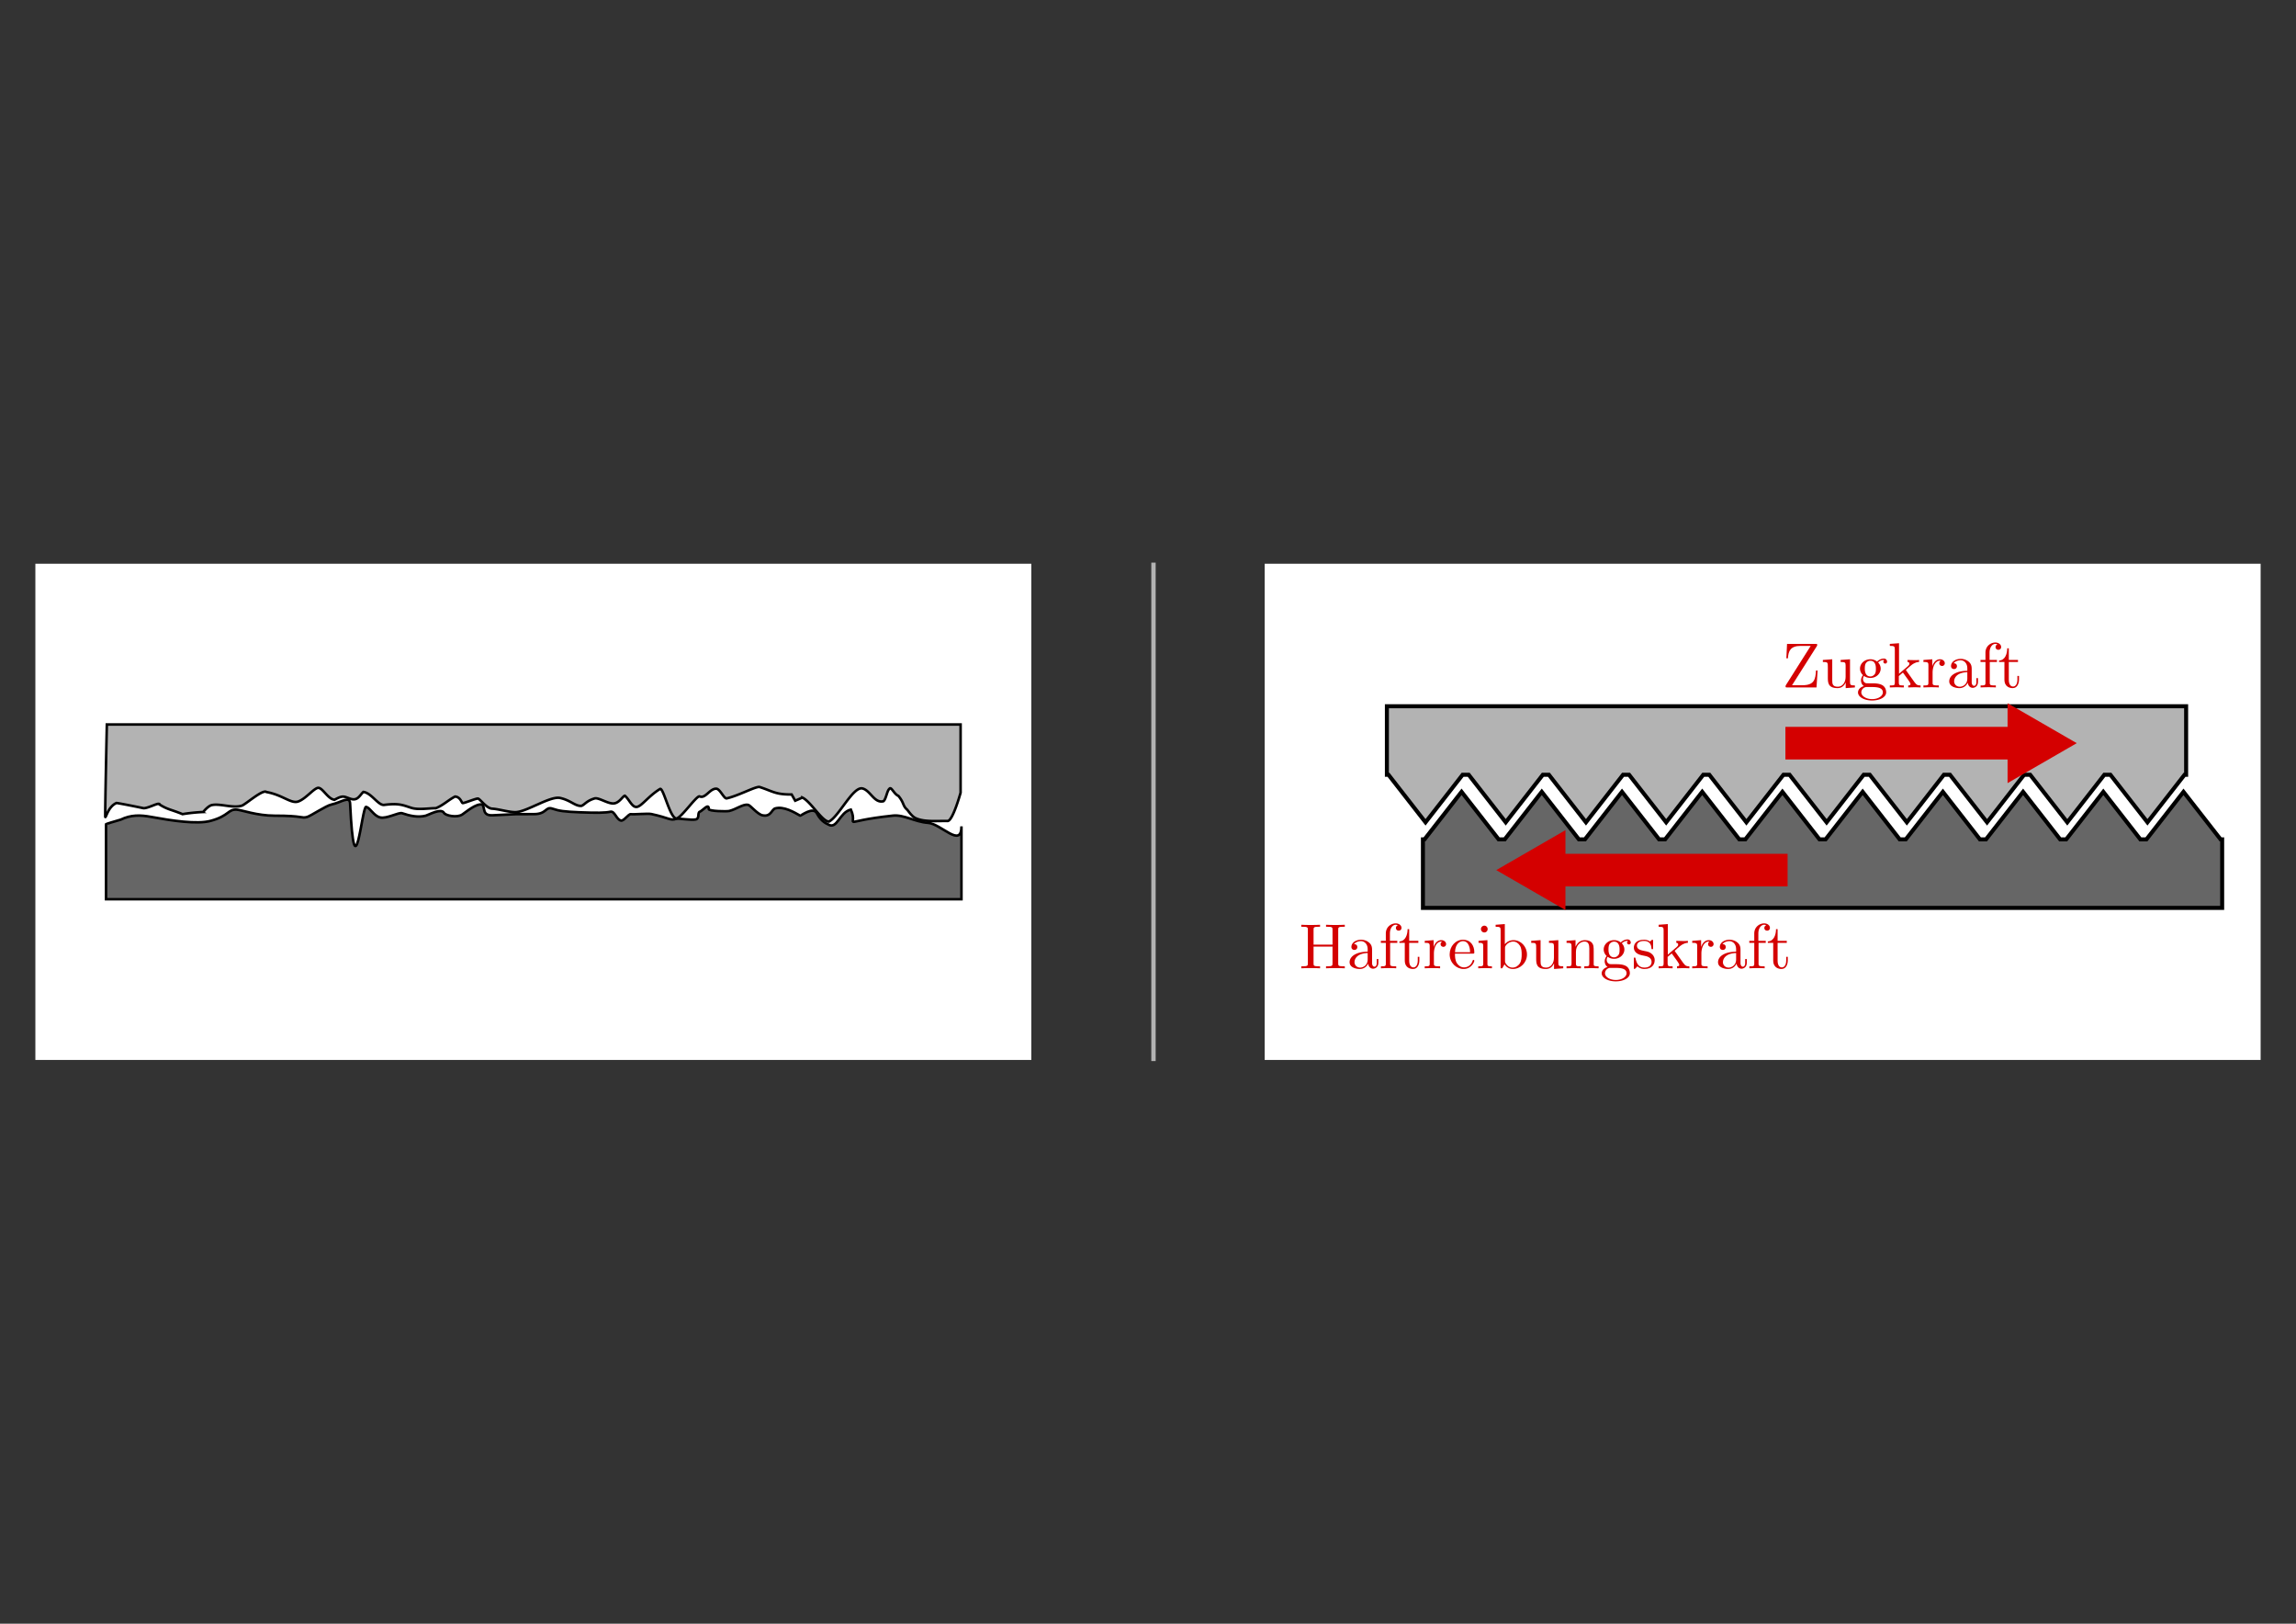 <svg xmlns:ns0="http://www.iki.fi/pav/software/textext/" xmlns="http://www.w3.org/2000/svg" xmlns:xlink="http://www.w3.org/1999/xlink" width="1052.362" height="744.094"><rect width="100%" height="100%" fill="#333333" stroke="none"/><title>Haftreibung</title><path fill="#fff" stroke="#fff" d="M16.711 258.857h455.491v226.38H16.711z"/><path d="M48.602 377.762s-1.35.173 6.698-2.136c4.781-2.306 9.05-2.165 13.954-1.265 9.325 1.714 21.024 3.509 27.297 1.816 8.524-2.3 7.89-5.45 12.022-5.142 2.13.159 9.3 2.78 17.24 2.77 13.396-.019 12.155 1.35 14.927.6 1.643-.445 8.65-5.18 11.206-5.72 4.492-.951 8.338-4.22 8.52-.446 2.078 43.256 5.44.978 7.357 1.514 1.917.536 3.425 4.092 6.407 4.846 2.982.755 8.508-2.467 10.098-1.921 3.423 1.175 7.236 2.058 10.816 1.126 1.227-.32 7.044-3.619 8.333-1.3.719 1.293 6.056 2.36 8.402.76 2.11-1.438 6.272-5.038 9.084-4.576 1.562 1.356-.204 5.18 4.863 4.935l10.785-.523 8.127-.012c6.035-.01 5.141-3.664 8.53-2.48 2.92 1.02 5.457 1.356 12.391 1.64 7.96.324 11.76.256 14.16-.253 1.933-.41 2.675 3.537 4.783 4.046 1.373.331 3.454-3.152 4.626-2.939 1.171.213 7.722-.403 9.32-.058 8.308 1.79 8.72 3.193 11.398 2.178.852-.323 7.046.792 8.963.296 1.917-.496.602-3.072 1.88-3.542 1.278-.47 4.18-4.225 4.066-1.2-.036.976 8.145 1.18 9.423.862 3.28-.819 6.242-3.223 8.584-2.823 1.065.181 4.245 4.315 6.63 4.82 3.905.826 4.162-2.705 5.838-3.169 3.89-1.076 8.707 1.778 11.408 3.314.322.184 5.974-4.396 7.686-1.04 2.033 3.987 4.86 4.864 5.18 5.066 4.055 2.565 5.194-5.597 10.394-6.81 3.817 8.501-6.794 5.573 19.297 2.778 4.992-.535 10.151 2.908 16.053 3.316 6.043.417 15.338 11.862 15.338 1.58v33.415H48.602z" fill="#666" stroke="#000" stroke-width="1.162"/><path d="M72.69 368.38c-.948-.147-5.16 2.116-6.916 1.989 0 0-8.85-1.856-12.358-2.39-3.78 1.577-4.854 6.895-5.161 6.41-.194-.307.719-42.38.719-42.38h391.314v31.254s-3.558 12.898-5.944 12.977c-4.976-.1-10.783.561-14.765-1.35-1.971-.946-3.697-4.031-4.018-4.031-1.896-1.88-1.162-2.931-3.775-6.126-2.062-.828-3.319-4.532-4.148-3.218-1.096.867-1.48 4.73-2.727 5.667-4.193 1.07-5.975-5.011-9.631-5.854-4.298-.992-10.795 12.91-15.319 15.172-2.977.21-8.299-9.168-12.206-11a82.233 82.233 0 0 1-3.282 1.44l-1.618-2.855c-7.417.05-8.525-1.407-14.668-3.417-1.511-.494-10.012 4.116-15.101 5.195-1.278.27-3.047-4.432-4.858-4.433-2.96 0-4.915 4.68-7.534 3.543-1.4-.608-8.925 10.64-10.889 10.095-2.894-.802-5.82-14.391-7.287-13.5-5.157 3.127-8.357 7.85-10.592 8.205-2.235.355-3.4-3.325-5.515-5.105-.999.14-2.523 3.382-5.201 3.53-2.679.148-6.869-2.823-8.67-2.295-3.671 1.073-4.562 2.855-6.015 3.4-2.881.232-4.862-2.525-9.788-3.615-4.366-.966-14.401 5.757-19.745 6.443-2.859.368-8.03-1.334-11.433-1.543-2.662-.164-5.561-4.575-6.52-4.632-.958-.057-6.471 2.254-7.004 2.05-.532-.206-.984-2.768-3.452-2.972-2.972 1.5-5.426 3.993-8.806 5.344-3.063-.038-7.96.836-11.112-.13-3.757-1.153-5.508-2.303-12.585-1.39-2.713.35-5.8-5.492-9.543-5.937-1.784 1.702-2.646 4.22-5.88 3.138-3.11-1.04-3.32-1.75-7.328.446-3.172-.313-5.644-6.01-7.76-5.415-2.117.596-5.536 5.026-8.861 6.2-3.325 1.174-7.218-3.038-14.555-4.32-1.623-1.462-9.739 5.805-11.326 6.241-4.06 1.32-10.173-1.175-13.889-.223-1.615.414-3.809 3.095-3.769 3.126 0 0-4.55.15-9.5.98-5.291-2.17-7.065-2.1-10.978-4.714z" fill="#b3b3b3" stroke="#000" stroke-width="1.162"/><path fill="#fff" stroke="#fff" d="M580.16 258.857h455.491v226.38H580.16z"/><g transform="translate(-58.732 49.148) scale(2.928)" ns0:preamble="/home/waldgeist/data/sphinx/test.tex" ns0:text="Haftreibungskraft" fill="#d40000"><defs><symbol id="a" overflow="visible"><path d="M6.11-6.031c0-.36.015-.469.78-.469h.25v-.313c-.359.032-1.093.032-1.468.032s-1.125 0-1.469-.032v.313h.234c.766 0 .782.11.782.469v2.328H2.25v-2.328c0-.36.016-.469.781-.469h.235v-.313c-.344.032-1.079.032-1.47.032-.374 0-1.124 0-1.468-.032v.313h.234c.766 0 .797.11.797.469v5.25c0 .36-.03.469-.796.469H.328V0c.344-.031 1.094-.031 1.469-.031s1.125 0 1.469.031v-.313H3.03c-.765 0-.781-.109-.781-.468v-2.61h2.969v2.61c0 .36-.016.469-.782.469h-.234V0c.344-.031 1.078-.031 1.453-.031.39 0 1.125 0 1.485.031v-.313h-.25c-.766 0-.782-.109-.782-.468zm0 0"/></symbol><symbol id="b" overflow="visible"><path d="M3.313-.75c.046.39.312.813.78.813.22 0 .829-.141.829-.954v-.562h-.25v.562c0 .579-.25.641-.36.641-.328 0-.375-.453-.375-.5v-1.984c0-.422 0-.813-.359-1.188-.39-.39-.89-.547-1.36-.547-.827 0-1.515.469-1.515 1.125 0 .297.203.469.469.469a.435.435 0 0 0 .453-.453c0-.125-.047-.453-.516-.453.282-.36.766-.469 1.079-.469.5 0 1.062.39 1.062 1.281v.36c-.516.03-1.203.062-1.828.359-.75.344-1 .86-1 1.297 0 .812.969 1.062 1.594 1.062.656 0 1.109-.406 1.296-.859zM3.25-2.39v1c0 .937-.719 1.28-1.172 1.28-.484 0-.89-.343-.89-.843 0-.547.421-1.375 2.062-1.438zm0 0"/></symbol><symbol id="c" overflow="visible"><path d="M1.75-4.297v-1.156c0-.875.469-1.36.906-1.36.031 0 .188 0 .328.079a.443.443 0 0 0-.296.421c0 .22.156.422.437.422s.438-.203.438-.437c0-.375-.376-.703-.907-.703-.687 0-1.547.531-1.547 1.593v1.141H.33v.313h.78V-.75c0 .438-.109.438-.765.438V0c.39-.016.86-.031 1.125-.031.406 0 .875 0 1.265.031v-.313h-.203c-.734 0-.75-.109-.75-.468v-3.203h1.125v-.313zm0 0"/></symbol><symbol id="d" overflow="visible"><path d="M1.719-3.984h1.437v-.313H1.72v-1.828h-.25c0 .813-.297 1.875-1.282 1.922v.219h.844v2.75c0 1.218.938 1.343 1.297 1.343.703 0 .985-.703.985-1.343v-.563h-.25v.547c0 .734-.297 1.11-.672 1.11-.672 0-.672-.907-.672-1.079zm0 0"/></symbol><symbol id="e" overflow="visible"><path d="M1.672-3.313v-1.093l-1.39.11v.312c.702 0 .78.062.78.562V-.75c0 .438-.109.438-.78.438V0c.39-.016.859-.031 1.14-.031.39 0 .86 0 1.266.031v-.313h-.22c-.734 0-.75-.109-.75-.468v-1.531c0-.985.423-1.876 1.173-1.876.062 0 .093 0 .109.016-.031 0-.234.125-.234.39 0 .266.218.423.437.423a.421.421 0 0 0 .422-.438c0-.312-.313-.61-.734-.61-.735 0-1.094.673-1.22 1.095zm0 0"/></symbol><symbol id="f" overflow="visible"><path d="M1.11-2.516C1.171-4 2.015-4.25 2.36-4.25c1.015 0 1.124 1.344 1.124 1.734zm0 .22h2.78c.22 0 .25 0 .25-.22 0-.984-.546-1.953-1.78-1.953C1.202-4.469.28-3.437.28-2.187.281-.86 1.328.108 2.47.108 3.688.11 4.14-1 4.14-1.187c0-.094-.079-.125-.141-.125-.078 0-.11.062-.125.14C3.531-.14 2.625-.14 2.531-.14c-.5 0-.89-.296-1.125-.671-.297-.47-.297-1.125-.297-1.485zm0 0"/></symbol><symbol id="g" overflow="visible"><path d="M1.766-4.406l-1.391.11v.312c.64 0 .734.062.734.546V-.75c0 .438-.109.438-.78.438V0c.312-.016.859-.031 1.093-.031.36 0 .703.015 1.047.031v-.313c-.672 0-.703-.046-.703-.437zm.03-1.735a.514.514 0 0 0-.515-.53.537.537 0 0 0-.531.53c0 .266.219.532.531.532a.514.514 0 0 0 .516-.532zm0 0"/></symbol><symbol id="h" overflow="visible"><path d="M1.719-3.766v-3.156l-1.438.11v.312c.703 0 .781.063.781.563V0h.25c0-.016.079-.156.36-.625.14.234.562.734 1.297.734 1.187 0 2.219-.984 2.219-2.265 0-1.266-.97-2.25-2.11-2.25-.781 0-1.203.468-1.36.64zM1.75-1.14v-2.046c0-.188 0-.204.11-.36.39-.562.937-.64 1.171-.64.453 0 .813.265 1.047.64.266.406.281.969.281 1.39 0 .36-.015.954-.296 1.407-.22.313-.594.64-1.125.64-.454 0-.813-.234-1.047-.609-.141-.203-.141-.234-.141-.422zm0 0"/></symbol><symbol id="i" overflow="visible"><path d="M3.89-.781v.89L5.329 0v-.313c-.687 0-.766-.062-.766-.562v-3.531l-1.468.11v.312c.687 0 .781.062.781.562v1.766c0 .875-.484 1.547-1.219 1.547-.828 0-.875-.47-.875-.985v-3.312l-1.468.11v.312c.78 0 .78.03.78.906v1.5c0 .781 0 1.687 1.516 1.687.563 0 1-.28 1.282-.89zm0 0"/></symbol><symbol id="j" overflow="visible"><path d="M1.094-3.422V-.75c0 .438-.11.438-.782.438V0c.36-.016.86-.031 1.141-.031.25 0 .766.015 1.11.031v-.313c-.672 0-.782 0-.782-.437v-1.844c0-1.031.719-1.594 1.344-1.594.64 0 .75.532.75 1.11V-.75c0 .438-.11.438-.781.438V0c.344-.016.86-.031 1.125-.031.25 0 .781.015 1.11.031v-.313c-.516 0-.766 0-.766-.296v-1.907c0-.859 0-1.156-.313-1.515-.14-.172-.469-.375-1.047-.375-.734 0-1.203.422-1.484 1.047v-1.047l-1.407.11v.312c.704 0 .782.062.782.562zm0 0"/></symbol><symbol id="k" overflow="visible"><path d="M2.219-1.719c-.875 0-.875-1-.875-1.218 0-.266.015-.594.156-.844.078-.11.313-.39.719-.39.86 0 .86.984.86 1.218 0 .265 0 .594-.157.844-.078.109-.313.39-.703.39zm-1.156.39c0-.03 0-.265.156-.468.39.281.812.313 1 .313.922 0 1.61-.688 1.61-1.454 0-.374-.157-.734-.407-.968.36-.344.719-.39.89-.39.032 0 .079 0 .11.015-.11.031-.172.14-.172.265 0 .172.14.282.297.282a.28.28 0 0 0 .281-.297c0-.172-.11-.485-.5-.485-.203 0-.64.063-1.062.47a1.652 1.652 0 0 0-1.047-.36c-.938 0-1.625.687-1.625 1.453 0 .437.219.812.469 1.031-.125.14-.313.469-.313.828 0 .313.14.688.453.89-.61.157-.922.595-.922.985 0 .719.985 1.266 2.203 1.266 1.172 0 2.204-.5 2.204-1.281 0-.344-.125-.86-.641-1.141-.531-.266-1.11-.266-1.719-.266-.25 0-.672 0-.75-.015-.312-.047-.516-.344-.516-.672zM2.5 1.829C1.484 1.828.797 1.312.797.781c0-.453.375-.828.812-.844h.594c.86 0 1.969 0 1.969.844 0 .547-.703 1.047-1.672 1.047zm0 0"/></symbol><symbol id="l" overflow="visible"><path d="M2.078-1.938c.219.047 1.031.204 1.031.922 0 .5-.343.907-1.125.907-.843 0-1.203-.563-1.39-1.422-.031-.125-.031-.157-.14-.157-.126 0-.126.063-.126.235v1.328c0 .172 0 .234.11.234C.483.11.5.094.688-.094.703-.109.703-.125.89-.312c.437.406.89.421 1.093.421 1.141 0 1.61-.671 1.61-1.39 0-.516-.297-.828-.422-.938-.328-.328-.719-.406-1.14-.484-.563-.11-1.22-.235-1.22-.813 0-.359.25-.765 1.11-.765 1.094 0 1.156.906 1.172 1.203 0 .094.094.094.11.094.14 0 .14-.047.14-.235v-1.015c0-.157 0-.235-.11-.235-.046 0-.078 0-.203.125-.031.032-.125.125-.172.157-.375-.282-.78-.282-.937-.282-1.219 0-1.594.672-1.594 1.235 0 .343.156.625.422.843.328.25.61.313 1.328.454zm0 0"/></symbol><symbol id="m" overflow="visible"><path d="M1.063-.75c0 .438-.11.438-.782.438V0c.328-.016.797-.031 1.078-.031.313 0 .704.015 1.11.031v-.313c-.672 0-.781 0-.781-.437v-1.031l.64-.547c.766 1.047 1.188 1.61 1.188 1.797 0 .187-.172.219-.36.219V0c.266-.016.86-.031 1.078-.031.282 0 .579.015.86.031v-.313c-.375 0-.594 0-.969-.53L2.859-2.626c-.015-.016-.062-.078-.062-.11 0-.03.719-.64.812-.718.625-.5 1.047-.531 1.25-.531v-.313c-.28.031-.406.031-.687.031-.36 0-.984-.015-1.125-.03v.312c.187 0 .297.109.297.25 0 .203-.14.312-.219.39L1.719-2.14v-4.78L.28-6.813v.312c.703 0 .781.063.781.563zm0 0"/></symbol></defs><use y="134.765" x="223.432" xlink:href="#a" width="1052.362" height="744.094"/><use y="134.765" x="230.904" xlink:href="#b" width="1052.362" height="744.094"/><use y="134.765" x="235.885" xlink:href="#c" width="1052.362" height="744.094"/><use y="134.765" x="238.93" xlink:href="#d" width="1052.362" height="744.094"/><use y="134.765" x="242.804" xlink:href="#e" width="1052.362" height="744.094"/><use y="134.765" x="246.707" xlink:href="#f" width="1052.362" height="744.094"/><use y="134.765" x="251.134" xlink:href="#g" width="1052.362" height="744.094"/><use y="134.765" x="253.902" xlink:href="#h" width="1052.362" height="744.094"/><use y="134.765" x="259.437" xlink:href="#i" width="1052.362" height="744.094"/><use y="134.765" x="264.972" xlink:href="#j" width="1052.362" height="744.094"/><use y="134.765" x="270.507" xlink:href="#k" width="1052.362" height="744.094"/><use y="134.765" x="275.489" xlink:href="#l" width="1052.362" height="744.094"/><use y="134.765" x="279.418" xlink:href="#m" width="1052.362" height="744.094"/><use y="134.765" x="284.676" xlink:href="#e" width="1052.362" height="744.094"/><use y="134.765" x="288.578" xlink:href="#b" width="1052.362" height="744.094"/><use y="134.765" x="293.56" xlink:href="#c" width="1052.362" height="744.094"/><use y="134.765" x="296.604" xlink:href="#d" width="1052.362" height="744.094"/></g><g transform="translate(162.547 -79.566) scale(2.928)" ns0:text="Zugkraft" ns0:preamble="/home/waldgeist/data/sphinx/test.tex" fill="#d40000"><defs><symbol overflow="visible" id="n"><path d="M5.453-6.453c.063-.11.063-.125.063-.203 0-.157-.047-.157-.25-.157H.796l-.109 2.25h.25C1-5.688 1.313-6.5 2.938-6.5H4.5L.625-.375c-.063.11-.063.125-.063.203C.563 0 .61 0 .813 0h4.594l.172-2.656h-.25C5.25-1.281 5.062-.344 3.218-.344h-1.64zm0 0"/></symbol><symbol overflow="visible" id="o"><path d="M3.89-.781v.89L5.329 0v-.313c-.687 0-.766-.062-.766-.562v-3.531l-1.468.11v.312c.687 0 .781.062.781.562v1.766c0 .875-.484 1.547-1.219 1.547-.828 0-.875-.47-.875-.985v-3.312l-1.468.11v.312c.78 0 .78.03.78.906v1.5c0 .781 0 1.687 1.516 1.687.563 0 1-.28 1.282-.89zm0 0"/></symbol><symbol overflow="visible" id="p"><path d="M2.219-1.719c-.875 0-.875-1-.875-1.218 0-.266.015-.594.156-.844.078-.11.313-.39.719-.39.86 0 .86.984.86 1.218 0 .265 0 .594-.157.844-.078.109-.313.39-.703.39zm-1.156.39c0-.03 0-.265.156-.468.39.281.812.313 1 .313.922 0 1.61-.688 1.61-1.454 0-.374-.157-.734-.407-.968.36-.344.719-.39.89-.39.032 0 .079 0 .11.015-.11.031-.172.14-.172.265 0 .172.14.282.297.282a.28.28 0 0 0 .281-.297c0-.172-.11-.485-.5-.485-.203 0-.64.063-1.062.47a1.652 1.652 0 0 0-1.047-.36c-.938 0-1.625.687-1.625 1.453 0 .437.219.812.469 1.031-.125.14-.313.469-.313.828 0 .313.14.688.453.89-.61.157-.922.595-.922.985 0 .719.985 1.266 2.203 1.266 1.172 0 2.204-.5 2.204-1.281 0-.344-.125-.86-.641-1.141-.531-.266-1.11-.266-1.719-.266-.25 0-.672 0-.75-.015-.312-.047-.516-.344-.516-.672zM2.5 1.829C1.484 1.828.797 1.312.797.781c0-.453.375-.828.812-.844h.594c.86 0 1.969 0 1.969.844 0 .547-.703 1.047-1.672 1.047zm0 0"/></symbol><symbol overflow="visible" id="q"><path d="M1.063-.75c0 .438-.11.438-.782.438V0c.328-.016.797-.031 1.078-.031.313 0 .704.015 1.11.031v-.313c-.672 0-.781 0-.781-.437v-1.031l.64-.547c.766 1.047 1.188 1.61 1.188 1.797 0 .187-.172.219-.36.219V0c.266-.016.86-.031 1.078-.031.282 0 .579.015.86.031v-.313c-.375 0-.594 0-.969-.53L2.859-2.626c-.015-.016-.062-.078-.062-.11 0-.03.719-.64.812-.718.625-.5 1.047-.531 1.25-.531v-.313c-.28.031-.406.031-.687.031-.36 0-.984-.015-1.125-.03v.312c.187 0 .297.109.297.25 0 .203-.14.312-.219.39L1.719-2.14v-4.78L.28-6.813v.312c.703 0 .781.063.781.563zm0 0"/></symbol><symbol overflow="visible" id="r"><path d="M1.672-3.313v-1.093l-1.39.11v.312c.702 0 .78.062.78.562V-.75c0 .438-.109.438-.78.438V0c.39-.016.859-.031 1.14-.031.39 0 .86 0 1.266.031v-.313h-.22c-.734 0-.75-.109-.75-.468v-1.531c0-.985.423-1.876 1.173-1.876.062 0 .093 0 .109.016-.031 0-.234.125-.234.39 0 .266.218.423.437.423a.421.421 0 0 0 .422-.438c0-.312-.313-.61-.734-.61-.735 0-1.094.673-1.22 1.095zm0 0"/></symbol><symbol overflow="visible" id="s"><path d="M3.313-.75c.046.39.312.813.78.813.22 0 .829-.141.829-.954v-.562h-.25v.562c0 .579-.25.641-.36.641-.328 0-.375-.453-.375-.5v-1.984c0-.422 0-.813-.359-1.188-.39-.39-.89-.547-1.36-.547-.827 0-1.515.469-1.515 1.125 0 .297.203.469.469.469a.435.435 0 0 0 .453-.453c0-.125-.047-.453-.516-.453.282-.36.766-.469 1.079-.469.5 0 1.062.39 1.062 1.281v.36c-.516.03-1.203.062-1.828.359-.75.344-1 .86-1 1.297 0 .812.969 1.062 1.594 1.062.656 0 1.109-.406 1.296-.859zM3.25-2.39v1c0 .937-.719 1.28-1.172 1.28-.484 0-.89-.343-.89-.843 0-.547.421-1.375 2.062-1.438zm0 0"/></symbol><symbol overflow="visible" id="t"><path d="M1.75-4.297v-1.156c0-.875.469-1.36.906-1.36.031 0 .188 0 .328.079a.443.443 0 0 0-.296.421c0 .22.156.422.437.422s.438-.203.438-.437c0-.375-.376-.703-.907-.703-.687 0-1.547.531-1.547 1.593v1.141H.33v.313h.78V-.75c0 .438-.109.438-.765.438V0c.39-.016.86-.031 1.125-.031.406 0 .875 0 1.265.031v-.313h-.203c-.734 0-.75-.109-.75-.468v-3.203h1.125v-.313zm0 0"/></symbol><symbol overflow="visible" id="u"><path d="M1.719-3.984h1.437v-.313H1.72v-1.828h-.25c0 .813-.297 1.875-1.282 1.922v.219h.844v2.75c0 1.218.938 1.343 1.297 1.343.703 0 .985-.703.985-1.343v-.563h-.25v.547c0 .734-.297 1.11-.672 1.11-.672 0-.672-.907-.672-1.079zm0 0"/></symbol></defs><use height="1052.362" width="744.094" xlink:href="#n" x="223.432" y="134.765"/><use height="1052.362" width="744.094" xlink:href="#o" x="229.52" y="134.765"/><use height="1052.362" width="744.094" xlink:href="#p" x="235.055" y="134.765"/><use height="1052.362" width="744.094" xlink:href="#q" x="240.037" y="134.765"/><use height="1052.362" width="744.094" xlink:href="#r" x="245.295" y="134.765"/><use height="1052.362" width="744.094" xlink:href="#s" x="249.197" y="134.765"/><use height="1052.362" width="744.094" xlink:href="#t" x="254.179" y="134.765"/><use height="1052.362" width="744.094" xlink:href="#u" x="257.223" y="134.765"/></g><path d="M669.898 362.87l-16.977 21.782h-.727v31.409h366.325v-31.41h-.727l-16.997-21.781-16.977 21.782h-2.795l-16.977-21.782-16.997 21.782h-2.794l-16.978-21.782-16.996 21.782h-2.795L890.51 362.87l-16.997 21.782h-2.794L853.74 362.87l-16.996 21.782h-2.795l-16.977-21.782-16.996 21.782H797.2l-16.996-21.782-16.997 21.782h-2.775l-16.997-21.782-16.977 21.782h-2.795l-16.996-21.782-16.978 21.782h-2.794z" fill="#666" stroke="#000" stroke-width="1.837"/><path d="M653.38 376.837l-16.978-21.782h-.727v-31.41h366.326v31.41h-.728l-16.996 21.782-16.978-21.782h-2.794l-16.978 21.782-16.996-21.782h-2.795l-16.977 21.782-16.997-21.782h-2.794l-16.978 21.782-16.996-21.782h-2.795l-16.977 21.782-16.997-21.782h-2.794l-16.977 21.782-16.997-21.782h-2.775l-16.997 21.782-16.996-21.782h-2.776l-16.996 21.782-16.978-21.782h-2.794l-16.997 21.782-16.977-21.782h-2.795z" fill="#b3b3b3" stroke="#000" stroke-width="1.837"/><g fill="#d40000" stroke="#d40000"><path d="M825.81 340.57h94.92" stroke-width="14.945" stroke-linecap="square"/><path d="M936.916 340.57l-4.64 2.679-4.64 2.678v-10.715l4.64 2.679z" stroke-width="14.954"/></g><g fill="#d40000" stroke="#d40000"><path d="M811.865 398.745h-94.92" stroke-width="14.945" stroke-linecap="square"/><path d="M700.76 398.744l4.64-2.678 4.64-2.68v5.359l-.001 5.358-4.64-2.68z" stroke-width="14.954"/></g><path d="M528.694 257.84v228.415" fill="#b3b3b3" stroke="#b3b3b3" stroke-width="2"/></svg>